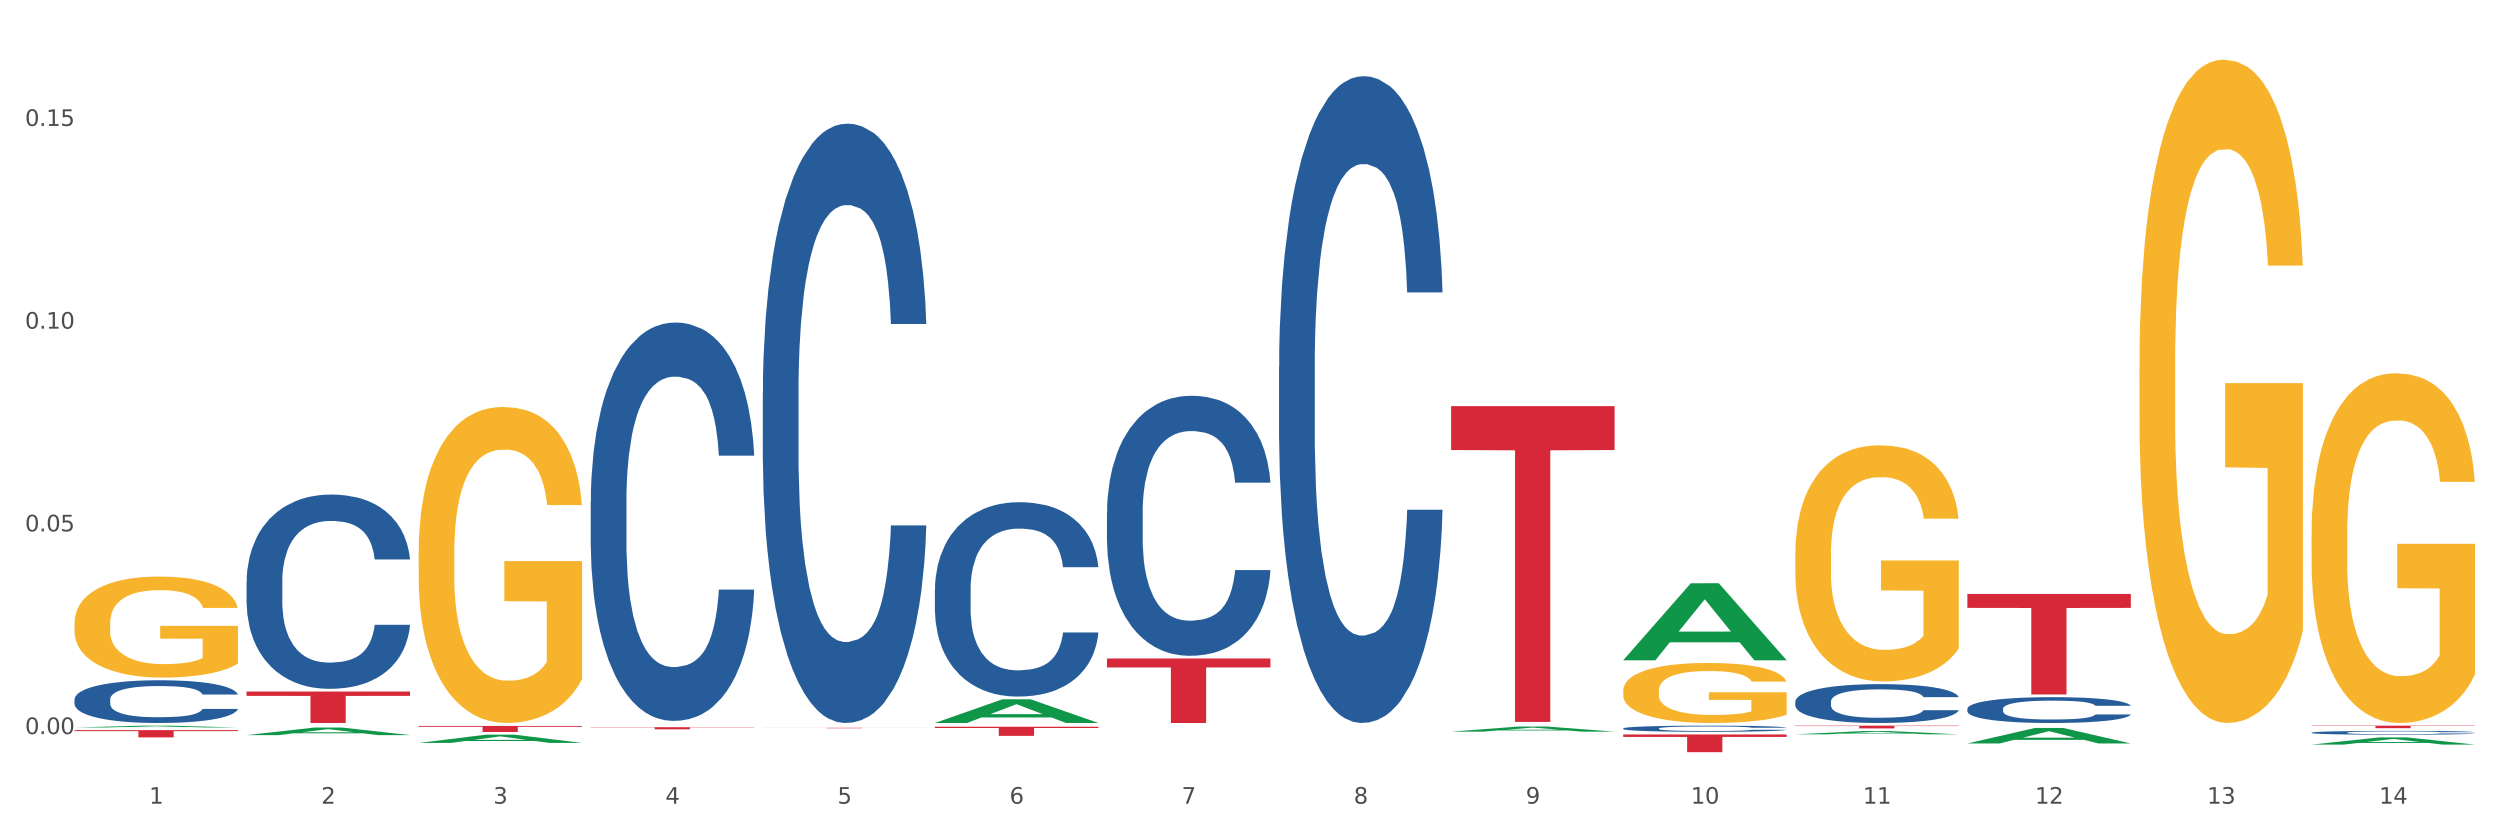 <?xml version="1.0" encoding="utf-8" standalone="no"?>
<!DOCTYPE svg PUBLIC "-//W3C//DTD SVG 1.1//EN"
  "http://www.w3.org/Graphics/SVG/1.1/DTD/svg11.dtd">
<svg xmlns:xlink="http://www.w3.org/1999/xlink" width="1080pt" height="360pt" viewBox="0 0 1080 360" xmlns="http://www.w3.org/2000/svg" version="1.1">
 <rect x="0" y="0" width="1080" height="360" fill="#333333" stroke="none"/>
 <defs>
  <style type="text/css">*{stroke-linejoin: round; stroke-linecap: butt}</style>
 </defs>
 <g id="figure_1">
  <g id="patch_1">
   <path d="M 0 360 
L 1080 360 
L 1080 0 
L 0 0 
z
" style="fill: #ffffff; stroke: #ffffff; stroke-linejoin: miter"/>
  </g>
  <g id="axes_1">
   <g id="matplotlib.axis_1">
    <g id="xtick_1">
     <g id="text_1">
      <!-- 1 -->
      <g style="fill: #4d4d4d" transform="translate(64.432 347.204) scale(0.096 -0.096)">
       <defs>
        <path id="DejaVuSans-31" d="M 794 531 
L 1825 531 
L 1825 4091 
L 703 3866 
L 703 4441 
L 1819 4666 
L 2450 4666 
L 2450 531 
L 3481 531 
L 3481 0 
L 794 0 
L 794 531 
z
" transform="scale(0.016)"/>
       </defs>
       <use xlink:href="#DejaVuSans-31"/>
      </g>
     </g>
    </g>
    <g id="xtick_2">
     <g id="text_2">
      <!-- 2 -->
      <g style="fill: #4d4d4d" transform="translate(138.771 347.204) scale(0.096 -0.096)">
       <defs>
        <path id="DejaVuSans-32" d="M 1228 531 
L 3431 531 
L 3431 0 
L 469 0 
L 469 531 
Q 828 903 1448 1529 
Q 2069 2156 2228 2338 
Q 2531 2678 2651 2914 
Q 2772 3150 2772 3378 
Q 2772 3750 2511 3984 
Q 2250 4219 1831 4219 
Q 1534 4219 1204 4116 
Q 875 4013 500 3803 
L 500 4441 
Q 881 4594 1212 4672 
Q 1544 4750 1819 4750 
Q 2544 4750 2975 4387 
Q 3406 4025 3406 3419 
Q 3406 3131 3298 2873 
Q 3191 2616 2906 2266 
Q 2828 2175 2409 1742 
Q 1991 1309 1228 531 
z
" transform="scale(0.016)"/>
       </defs>
       <use xlink:href="#DejaVuSans-32"/>
      </g>
     </g>
    </g>
    <g id="xtick_3">
     <g id="text_3">
      <!-- 3 -->
      <g style="fill: #4d4d4d" transform="translate(213.109 347.204) scale(0.096 -0.096)">
       <defs>
        <path id="DejaVuSans-33" d="M 2597 2516 
Q 3050 2419 3304 2112 
Q 3559 1806 3559 1356 
Q 3559 666 3084 287 
Q 2609 -91 1734 -91 
Q 1441 -91 1130 -33 
Q 819 25 488 141 
L 488 750 
Q 750 597 1062 519 
Q 1375 441 1716 441 
Q 2309 441 2620 675 
Q 2931 909 2931 1356 
Q 2931 1769 2642 2001 
Q 2353 2234 1838 2234 
L 1294 2234 
L 1294 2753 
L 1863 2753 
Q 2328 2753 2575 2939 
Q 2822 3125 2822 3475 
Q 2822 3834 2567 4026 
Q 2313 4219 1838 4219 
Q 1578 4219 1281 4162 
Q 984 4106 628 3988 
L 628 4550 
Q 988 4650 1302 4700 
Q 1616 4750 1894 4750 
Q 2613 4750 3031 4423 
Q 3450 4097 3450 3541 
Q 3450 3153 3228 2886 
Q 3006 2619 2597 2516 
z
" transform="scale(0.016)"/>
       </defs>
       <use xlink:href="#DejaVuSans-33"/>
      </g>
     </g>
    </g>
    <g id="xtick_4">
     <g id="text_4">
      <!-- 4 -->
      <g style="fill: #4d4d4d" transform="translate(287.448 347.204) scale(0.096 -0.096)">
       <defs>
        <path id="DejaVuSans-34" d="M 2419 4116 
L 825 1625 
L 2419 1625 
L 2419 4116 
z
M 2253 4666 
L 3047 4666 
L 3047 1625 
L 3713 1625 
L 3713 1100 
L 3047 1100 
L 3047 0 
L 2419 0 
L 2419 1100 
L 313 1100 
L 313 1709 
L 2253 4666 
z
" transform="scale(0.016)"/>
       </defs>
       <use xlink:href="#DejaVuSans-34"/>
      </g>
     </g>
    </g>
    <g id="xtick_5">
     <g id="text_5">
      <!-- 5 -->
      <g style="fill: #4d4d4d" transform="translate(361.787 347.204) scale(0.096 -0.096)">
       <defs>
        <path id="DejaVuSans-35" d="M 691 4666 
L 3169 4666 
L 3169 4134 
L 1269 4134 
L 1269 2991 
Q 1406 3038 1543 3061 
Q 1681 3084 1819 3084 
Q 2600 3084 3056 2656 
Q 3513 2228 3513 1497 
Q 3513 744 3044 326 
Q 2575 -91 1722 -91 
Q 1428 -91 1123 -41 
Q 819 9 494 109 
L 494 744 
Q 775 591 1075 516 
Q 1375 441 1709 441 
Q 2250 441 2565 725 
Q 2881 1009 2881 1497 
Q 2881 1984 2565 2268 
Q 2250 2553 1709 2553 
Q 1456 2553 1204 2497 
Q 953 2441 691 2322 
L 691 4666 
z
" transform="scale(0.016)"/>
       </defs>
       <use xlink:href="#DejaVuSans-35"/>
      </g>
     </g>
    </g>
    <g id="xtick_6">
     <g id="text_6">
      <!-- 6 -->
      <g style="fill: #4d4d4d" transform="translate(436.125 347.204) scale(0.096 -0.096)">
       <defs>
        <path id="DejaVuSans-36" d="M 2113 2584 
Q 1688 2584 1439 2293 
Q 1191 2003 1191 1497 
Q 1191 994 1439 701 
Q 1688 409 2113 409 
Q 2538 409 2786 701 
Q 3034 994 3034 1497 
Q 3034 2003 2786 2293 
Q 2538 2584 2113 2584 
z
M 3366 4563 
L 3366 3988 
Q 3128 4100 2886 4159 
Q 2644 4219 2406 4219 
Q 1781 4219 1451 3797 
Q 1122 3375 1075 2522 
Q 1259 2794 1537 2939 
Q 1816 3084 2150 3084 
Q 2853 3084 3261 2657 
Q 3669 2231 3669 1497 
Q 3669 778 3244 343 
Q 2819 -91 2113 -91 
Q 1303 -91 875 529 
Q 447 1150 447 2328 
Q 447 3434 972 4092 
Q 1497 4750 2381 4750 
Q 2619 4750 2861 4703 
Q 3103 4656 3366 4563 
z
" transform="scale(0.016)"/>
       </defs>
       <use xlink:href="#DejaVuSans-36"/>
      </g>
     </g>
    </g>
    <g id="xtick_7">
     <g id="text_7">
      <!-- 7 -->
      <g style="fill: #4d4d4d" transform="translate(510.464 347.204) scale(0.096 -0.096)">
       <defs>
        <path id="DejaVuSans-37" d="M 525 4666 
L 3525 4666 
L 3525 4397 
L 1831 0 
L 1172 0 
L 2766 4134 
L 525 4134 
L 525 4666 
z
" transform="scale(0.016)"/>
       </defs>
       <use xlink:href="#DejaVuSans-37"/>
      </g>
     </g>
    </g>
    <g id="xtick_8">
     <g id="text_8">
      <!-- 8 -->
      <g style="fill: #4d4d4d" transform="translate(584.803 347.204) scale(0.096 -0.096)">
       <defs>
        <path id="DejaVuSans-38" d="M 2034 2216 
Q 1584 2216 1326 1975 
Q 1069 1734 1069 1313 
Q 1069 891 1326 650 
Q 1584 409 2034 409 
Q 2484 409 2743 651 
Q 3003 894 3003 1313 
Q 3003 1734 2745 1975 
Q 2488 2216 2034 2216 
z
M 1403 2484 
Q 997 2584 770 2862 
Q 544 3141 544 3541 
Q 544 4100 942 4425 
Q 1341 4750 2034 4750 
Q 2731 4750 3128 4425 
Q 3525 4100 3525 3541 
Q 3525 3141 3298 2862 
Q 3072 2584 2669 2484 
Q 3125 2378 3379 2068 
Q 3634 1759 3634 1313 
Q 3634 634 3220 271 
Q 2806 -91 2034 -91 
Q 1263 -91 848 271 
Q 434 634 434 1313 
Q 434 1759 690 2068 
Q 947 2378 1403 2484 
z
M 1172 3481 
Q 1172 3119 1398 2916 
Q 1625 2713 2034 2713 
Q 2441 2713 2670 2916 
Q 2900 3119 2900 3481 
Q 2900 3844 2670 4047 
Q 2441 4250 2034 4250 
Q 1625 4250 1398 4047 
Q 1172 3844 1172 3481 
z
" transform="scale(0.016)"/>
       </defs>
       <use xlink:href="#DejaVuSans-38"/>
      </g>
     </g>
    </g>
    <g id="xtick_9">
     <g id="text_9">
      <!-- 9 -->
      <g style="fill: #4d4d4d" transform="translate(659.142 347.204) scale(0.096 -0.096)">
       <defs>
        <path id="DejaVuSans-39" d="M 703 97 
L 703 672 
Q 941 559 1184 500 
Q 1428 441 1663 441 
Q 2288 441 2617 861 
Q 2947 1281 2994 2138 
Q 2813 1869 2534 1725 
Q 2256 1581 1919 1581 
Q 1219 1581 811 2004 
Q 403 2428 403 3163 
Q 403 3881 828 4315 
Q 1253 4750 1959 4750 
Q 2769 4750 3195 4129 
Q 3622 3509 3622 2328 
Q 3622 1225 3098 567 
Q 2575 -91 1691 -91 
Q 1453 -91 1209 -44 
Q 966 3 703 97 
z
M 1959 2075 
Q 2384 2075 2632 2365 
Q 2881 2656 2881 3163 
Q 2881 3666 2632 3958 
Q 2384 4250 1959 4250 
Q 1534 4250 1286 3958 
Q 1038 3666 1038 3163 
Q 1038 2656 1286 2365 
Q 1534 2075 1959 2075 
z
" transform="scale(0.016)"/>
       </defs>
       <use xlink:href="#DejaVuSans-39"/>
      </g>
     </g>
    </g>
    <g id="xtick_10">
     <g id="text_10">
      <!-- 10 -->
      <g style="fill: #4d4d4d" transform="translate(730.426 347.204) scale(0.096 -0.096)">
       <defs>
        <path id="DejaVuSans-30" d="M 2034 4250 
Q 1547 4250 1301 3770 
Q 1056 3291 1056 2328 
Q 1056 1369 1301 889 
Q 1547 409 2034 409 
Q 2525 409 2770 889 
Q 3016 1369 3016 2328 
Q 3016 3291 2770 3770 
Q 2525 4250 2034 4250 
z
M 2034 4750 
Q 2819 4750 3233 4129 
Q 3647 3509 3647 2328 
Q 3647 1150 3233 529 
Q 2819 -91 2034 -91 
Q 1250 -91 836 529 
Q 422 1150 422 2328 
Q 422 3509 836 4129 
Q 1250 4750 2034 4750 
z
" transform="scale(0.016)"/>
       </defs>
       <use xlink:href="#DejaVuSans-31"/>
       <use xlink:href="#DejaVuSans-30" transform="translate(63.623 0)"/>
      </g>
     </g>
    </g>
    <g id="xtick_11">
     <g id="text_11">
      <!-- 11 -->
      <g style="fill: #4d4d4d" transform="translate(804.765 347.204) scale(0.096 -0.096)">
       <use xlink:href="#DejaVuSans-31"/>
       <use xlink:href="#DejaVuSans-31" transform="translate(63.623 0)"/>
      </g>
     </g>
    </g>
    <g id="xtick_12">
     <g id="text_12">
      <!-- 12 -->
      <g style="fill: #4d4d4d" transform="translate(879.104 347.204) scale(0.096 -0.096)">
       <use xlink:href="#DejaVuSans-31"/>
       <use xlink:href="#DejaVuSans-32" transform="translate(63.623 0)"/>
      </g>
     </g>
    </g>
    <g id="xtick_13">
     <g id="text_13">
      <!-- 13 -->
      <g style="fill: #4d4d4d" transform="translate(953.442 347.204) scale(0.096 -0.096)">
       <use xlink:href="#DejaVuSans-31"/>
       <use xlink:href="#DejaVuSans-33" transform="translate(63.623 0)"/>
      </g>
     </g>
    </g>
    <g id="xtick_14">
     <g id="text_14">
      <!-- 14 -->
      <g style="fill: #4d4d4d" transform="translate(1027.781 347.204) scale(0.096 -0.096)">
       <use xlink:href="#DejaVuSans-31"/>
       <use xlink:href="#DejaVuSans-34" transform="translate(63.623 0)"/>
      </g>
     </g>
    </g>
    <g id="xtick_15"/>
    <g id="xtick_16"/>
    <g id="xtick_17"/>
    <g id="xtick_18"/>
    <g id="xtick_19"/>
    <g id="xtick_20"/>
    <g id="xtick_21"/>
    <g id="xtick_22"/>
    <g id="xtick_23"/>
    <g id="xtick_24"/>
    <g id="xtick_25"/>
    <g id="xtick_26"/>
    <g id="xtick_27"/>
   </g>
   <g id="matplotlib.axis_2">
    <g id="ytick_1">
     <g id="text_15">
      <!-- 0.00 -->
      <g style="fill: #4d4d4d" transform="translate(10.8 317.129) scale(0.096 -0.096)">
       <defs>
        <path id="DejaVuSans-2e" d="M 684 794 
L 1344 794 
L 1344 0 
L 684 0 
L 684 794 
z
" transform="scale(0.016)"/>
       </defs>
       <use xlink:href="#DejaVuSans-30"/>
       <use xlink:href="#DejaVuSans-2e" transform="translate(63.623 0)"/>
       <use xlink:href="#DejaVuSans-30" transform="translate(95.41 0)"/>
       <use xlink:href="#DejaVuSans-30" transform="translate(159.033 0)"/>
      </g>
     </g>
    </g>
    <g id="ytick_2">
     <g id="text_16">
      <!-- 0.05 -->
      <g style="fill: #4d4d4d" transform="translate(10.8 229.556) scale(0.096 -0.096)">
       <use xlink:href="#DejaVuSans-30"/>
       <use xlink:href="#DejaVuSans-2e" transform="translate(63.623 0)"/>
       <use xlink:href="#DejaVuSans-30" transform="translate(95.41 0)"/>
       <use xlink:href="#DejaVuSans-35" transform="translate(159.033 0)"/>
      </g>
     </g>
    </g>
    <g id="ytick_3">
     <g id="text_17">
      <!-- 0.10 -->
      <g style="fill: #4d4d4d" transform="translate(10.8 141.983) scale(0.096 -0.096)">
       <use xlink:href="#DejaVuSans-30"/>
       <use xlink:href="#DejaVuSans-2e" transform="translate(63.623 0)"/>
       <use xlink:href="#DejaVuSans-31" transform="translate(95.41 0)"/>
       <use xlink:href="#DejaVuSans-30" transform="translate(159.033 0)"/>
      </g>
     </g>
    </g>
    <g id="ytick_4">
     <g id="text_18">
      <!-- 0.15 -->
      <g style="fill: #4d4d4d" transform="translate(10.8 54.41) scale(0.096 -0.096)">
       <use xlink:href="#DejaVuSans-30"/>
       <use xlink:href="#DejaVuSans-2e" transform="translate(63.623 0)"/>
       <use xlink:href="#DejaVuSans-31" transform="translate(95.41 0)"/>
       <use xlink:href="#DejaVuSans-35" transform="translate(159.033 0)"/>
      </g>
     </g>
    </g>
    <g id="ytick_5"/>
    <g id="ytick_6"/>
    <g id="ytick_7"/>
   </g>
   <g id="PolyCollection_1">
    <path d="M 32.175 314.271 
L 32.248 314.27 
L 61.37 313.483 
L 73.456 313.482 
L 102.797 314.273 
L 88.818 314.273 
L 82.484 314.089 
L 52.415 314.089 
L 52.197 314.092 
L 46.081 314.273 
L 32.175 314.273 
L 32.175 314.271 
L 56.201 313.979 
L 78.698 313.978 
L 67.559 313.651 
L 67.413 313.649 
L 67.267 313.651 
L 56.128 313.978 
L 56.201 313.979 
L 32.175 314.271 
z
" clip-path="url(#p7676d6394a)" style="fill: #109648"/>
    <path d="M 255.191 314.144 
L 325.813 314.144 
L 325.813 314.274 
L 298.033 314.275 
L 298.033 315.084 
L 282.804 315.084 
L 282.804 314.275 
L 255.191 314.274 
L 255.191 314.144 
L 255.191 314.144 
z
" clip-path="url(#p7676d6394a)" style="fill: #d62839"/>
    <path d="M 329.53 314.408 
L 400.152 314.408 
L 400.152 314.435 
L 372.371 314.435 
L 372.371 314.6 
L 357.143 314.6 
L 357.143 314.435 
L 329.53 314.435 
L 329.53 314.408 
L 329.53 314.408 
z
" clip-path="url(#p7676d6394a)" style="fill: #d62839"/>
    <path d="M 403.869 313.956 
L 474.49 313.956 
L 474.49 314.501 
L 446.71 314.505 
L 446.71 317.881 
L 431.481 317.881 
L 431.481 314.505 
L 403.869 314.501 
L 403.869 313.959 
L 403.869 313.956 
z
" clip-path="url(#p7676d6394a)" style="fill: #d62839"/>
    <path d="M 478.207 284.458 
L 548.829 284.458 
L 548.829 288.331 
L 521.049 288.358 
L 521.049 312.331 
L 505.82 312.331 
L 505.82 288.358 
L 478.207 288.331 
L 478.207 284.484 
L 478.207 284.458 
z
" clip-path="url(#p7676d6394a)" style="fill: #d62839"/>
    <path d="M 626.885 175.454 
L 697.506 175.454 
L 697.506 194.41 
L 669.726 194.538 
L 669.726 311.863 
L 654.497 311.863 
L 654.497 194.538 
L 626.885 194.41 
L 626.885 175.582 
L 626.885 175.454 
z
" clip-path="url(#p7676d6394a)" style="fill: #d62839"/>
    <path d="M 701.223 317.292 
L 771.845 317.292 
L 771.845 318.356 
L 744.065 318.363 
L 744.065 324.95 
L 728.836 324.95 
L 728.836 318.363 
L 701.223 318.356 
L 701.223 317.299 
L 701.223 317.292 
z
" clip-path="url(#p7676d6394a)" style="fill: #d62839"/>
    <path d="M 775.562 313.482 
L 846.184 313.482 
L 846.184 313.648 
L 818.404 313.649 
L 818.404 314.672 
L 803.175 314.672 
L 803.175 313.649 
L 775.562 313.648 
L 775.562 313.483 
L 775.562 313.482 
z
" clip-path="url(#p7676d6394a)" style="fill: #d62839"/>
    <path d="M 849.901 256.57 
L 920.523 256.57 
L 920.523 262.608 
L 892.742 262.649 
L 892.742 300.022 
L 877.514 300.022 
L 877.514 262.649 
L 849.901 262.608 
L 849.901 256.611 
L 849.901 256.57 
z
" clip-path="url(#p7676d6394a)" style="fill: #d62839"/>
    <path d="M 998.578 313.482 
L 1069.2 313.482 
L 1069.2 313.636 
L 1041.42 313.637 
L 1041.42 314.59 
L 1026.191 314.59 
L 1026.191 313.637 
L 998.578 313.636 
L 998.578 313.483 
L 998.578 313.482 
z
" clip-path="url(#p7676d6394a)" style="fill: #d62839"/>
    <path d="M 329.53 169.75 
L 329.613 169.514 
L 329.613 162.893 
L 329.864 153.908 
L 330.782 137.356 
L 331.951 124.824 
L 333.954 110.164 
L 335.039 104.017 
L 336.458 97.16 
L 339.38 86.046 
L 342.719 76.588 
L 345.057 71.386 
L 346.81 68.076 
L 350.733 62.165 
L 352.987 59.564 
L 355.324 57.435 
L 357.328 56.017 
L 360.667 54.362 
L 363.338 53.652 
L 366.427 53.416 
L 369.015 53.652 
L 372.437 54.598 
L 377.446 57.435 
L 379.366 59.091 
L 381.954 61.928 
L 384.625 65.711 
L 386.795 69.495 
L 389.3 74.933 
L 391.887 82.027 
L 394.392 91.012 
L 396.145 99.288 
L 397.564 108.036 
L 398.816 118.677 
L 399.734 130.263 
L 400.152 139.957 
L 384.875 139.957 
L 384.458 131.209 
L 383.623 121.751 
L 382.788 115.366 
L 381.87 110.164 
L 380.451 104.253 
L 379.199 100.47 
L 377.112 95.977 
L 375.192 93.14 
L 373.606 91.485 
L 371.686 90.066 
L 367.595 88.647 
L 364.674 88.647 
L 362.837 89.12 
L 360.583 90.302 
L 358.663 91.958 
L 356.41 94.795 
L 354.656 97.869 
L 352.903 101.889 
L 351.902 104.726 
L 350.399 109.928 
L 349.397 114.184 
L 348.062 121.514 
L 347.31 126.716 
L 345.975 140.194 
L 345.391 150.125 
L 345.14 156.982 
L 344.973 164.548 
L 344.973 201.435 
L 345.474 217.987 
L 345.891 225.08 
L 346.559 233.12 
L 347.811 243.524 
L 349.648 253.691 
L 351.568 261.021 
L 353.154 265.514 
L 354.656 268.824 
L 356.159 271.425 
L 357.996 273.79 
L 359.498 275.208 
L 361.752 276.627 
L 364.423 277.336 
L 366.51 277.336 
L 370.768 276.154 
L 372.688 274.972 
L 374.524 273.317 
L 376.528 270.716 
L 378.114 267.878 
L 379.032 265.75 
L 380.534 261.258 
L 381.703 256.529 
L 382.705 251.09 
L 383.373 246.361 
L 384.124 239.268 
L 384.708 231.228 
L 384.875 226.972 
L 400.152 226.972 
L 399.818 235.484 
L 399.233 243.76 
L 398.065 254.873 
L 397.146 261.258 
L 395.727 269.061 
L 394.225 275.681 
L 392.138 283.011 
L 390.218 288.45 
L 388.214 293.179 
L 386.044 297.435 
L 382.121 303.346 
L 380.701 305.001 
L 377.696 307.839 
L 375.359 309.494 
L 371.936 311.149 
L 368.43 312.095 
L 364.757 312.331 
L 361.502 311.858 
L 357.912 310.44 
L 355.658 309.021 
L 353.154 306.893 
L 350.232 303.583 
L 347.477 299.563 
L 344.89 294.834 
L 342.469 289.395 
L 340.215 283.248 
L 337.293 273.08 
L 335.123 263.149 
L 333.537 253.928 
L 332.452 246.125 
L 331.366 236.194 
L 330.782 229.336 
L 329.864 212.785 
L 329.53 197.415 
L 329.53 169.75 
z
" clip-path="url(#p7676d6394a)" style="fill: #255c99"/>
    <path d="M 403.869 254.679 
L 403.952 254.602 
L 403.952 252.455 
L 404.202 249.541 
L 405.121 244.173 
L 406.289 240.109 
L 408.293 235.354 
L 409.378 233.36 
L 410.797 231.136 
L 413.719 227.532 
L 417.058 224.465 
L 419.395 222.778 
L 421.148 221.704 
L 425.072 219.787 
L 427.326 218.943 
L 429.663 218.253 
L 431.666 217.793 
L 435.006 217.256 
L 437.677 217.026 
L 440.766 216.949 
L 443.353 217.026 
L 446.776 217.333 
L 451.785 218.253 
L 453.704 218.79 
L 456.292 219.71 
L 458.964 220.937 
L 461.134 222.164 
L 463.638 223.928 
L 466.226 226.228 
L 468.73 229.143 
L 470.483 231.827 
L 471.903 234.664 
L 473.155 238.115 
L 474.073 241.872 
L 474.49 245.016 
L 459.214 245.016 
L 458.797 242.179 
L 457.962 239.112 
L 457.127 237.041 
L 456.209 235.354 
L 454.79 233.437 
L 453.538 232.21 
L 451.451 230.753 
L 449.531 229.833 
L 447.945 229.296 
L 446.025 228.836 
L 441.934 228.376 
L 439.012 228.376 
L 437.176 228.529 
L 434.922 228.912 
L 433.002 229.449 
L 430.748 230.369 
L 428.995 231.366 
L 427.242 232.67 
L 426.24 233.59 
L 424.738 235.277 
L 423.736 236.658 
L 422.401 239.035 
L 421.649 240.722 
L 420.314 245.093 
L 419.729 248.314 
L 419.479 250.538 
L 419.312 252.992 
L 419.312 264.955 
L 419.813 270.323 
L 420.23 272.623 
L 420.898 275.231 
L 422.15 278.605 
L 423.987 281.902 
L 425.907 284.28 
L 427.493 285.737 
L 428.995 286.81 
L 430.498 287.654 
L 432.334 288.421 
L 433.837 288.881 
L 436.091 289.341 
L 438.762 289.571 
L 440.849 289.571 
L 445.106 289.187 
L 447.026 288.804 
L 448.863 288.267 
L 450.866 287.424 
L 452.452 286.503 
L 453.371 285.813 
L 454.873 284.356 
L 456.042 282.822 
L 457.044 281.059 
L 457.711 279.525 
L 458.463 277.224 
L 459.047 274.617 
L 459.214 273.237 
L 474.49 273.237 
L 474.156 275.997 
L 473.572 278.681 
L 472.403 282.286 
L 471.485 284.356 
L 470.066 286.887 
L 468.563 289.034 
L 466.477 291.411 
L 464.557 293.175 
L 462.553 294.709 
L 460.383 296.089 
L 456.459 298.006 
L 455.04 298.543 
L 452.035 299.463 
L 449.698 300 
L 446.275 300.537 
L 442.769 300.844 
L 439.096 300.92 
L 435.84 300.767 
L 432.251 300.307 
L 429.997 299.847 
L 427.493 299.157 
L 424.571 298.083 
L 421.816 296.779 
L 419.228 295.246 
L 416.808 293.482 
L 414.554 291.488 
L 411.632 288.19 
L 409.462 284.97 
L 407.875 281.979 
L 406.79 279.448 
L 405.705 276.228 
L 405.121 274.004 
L 404.202 268.636 
L 403.869 263.651 
L 403.869 254.679 
z
" clip-path="url(#p7676d6394a)" style="fill: #255c99"/>
    <path d="M 478.207 221.446 
L 478.291 221.343 
L 478.291 218.471 
L 478.541 214.572 
L 479.459 207.391 
L 480.628 201.954 
L 482.632 195.593 
L 483.717 192.926 
L 485.136 189.951 
L 488.058 185.129 
L 491.397 181.026 
L 493.734 178.769 
L 495.487 177.333 
L 499.41 174.768 
L 501.664 173.639 
L 504.002 172.716 
L 506.005 172.101 
L 509.344 171.382 
L 512.016 171.075 
L 515.104 170.972 
L 517.692 171.075 
L 521.115 171.485 
L 526.123 172.716 
L 528.043 173.434 
L 530.631 174.665 
L 533.302 176.307 
L 535.473 177.948 
L 537.977 180.308 
L 540.565 183.385 
L 543.069 187.284 
L 544.822 190.874 
L 546.241 194.67 
L 547.493 199.287 
L 548.412 204.313 
L 548.829 208.52 
L 533.553 208.52 
L 533.135 204.724 
L 532.301 200.62 
L 531.466 197.85 
L 530.548 195.593 
L 529.128 193.029 
L 527.876 191.387 
L 525.789 189.438 
L 523.869 188.207 
L 522.283 187.489 
L 520.363 186.873 
L 516.273 186.258 
L 513.351 186.258 
L 511.515 186.463 
L 509.261 186.976 
L 507.341 187.694 
L 505.087 188.925 
L 503.334 190.259 
L 501.581 192.003 
L 500.579 193.234 
L 499.077 195.491 
L 498.075 197.337 
L 496.739 200.518 
L 495.988 202.775 
L 494.652 208.622 
L 494.068 212.931 
L 493.818 215.906 
L 493.651 219.189 
L 493.651 235.193 
L 494.151 242.374 
L 494.569 245.452 
L 495.237 248.94 
L 496.489 253.454 
L 498.325 257.865 
L 500.245 261.045 
L 501.831 262.994 
L 503.334 264.431 
L 504.837 265.559 
L 506.673 266.585 
L 508.176 267.2 
L 510.429 267.816 
L 513.101 268.124 
L 515.188 268.124 
L 519.445 267.611 
L 521.365 267.098 
L 523.202 266.38 
L 525.205 265.251 
L 526.791 264.02 
L 527.709 263.097 
L 529.212 261.148 
L 530.381 259.096 
L 531.382 256.736 
L 532.05 254.685 
L 532.801 251.607 
L 533.386 248.119 
L 533.553 246.272 
L 548.829 246.272 
L 548.495 249.966 
L 547.911 253.556 
L 546.742 258.378 
L 545.824 261.148 
L 544.405 264.533 
L 542.902 267.406 
L 540.815 270.586 
L 538.895 272.945 
L 536.892 274.997 
L 534.721 276.844 
L 530.798 279.409 
L 529.379 280.127 
L 526.374 281.358 
L 524.036 282.076 
L 520.614 282.794 
L 517.108 283.204 
L 513.435 283.307 
L 510.179 283.102 
L 506.59 282.486 
L 504.336 281.871 
L 501.831 280.947 
L 498.91 279.511 
L 496.155 277.767 
L 493.567 275.715 
L 491.146 273.356 
L 488.892 270.689 
L 485.971 266.277 
L 483.8 261.968 
L 482.214 257.967 
L 481.129 254.582 
L 480.044 250.273 
L 479.459 247.298 
L 478.541 240.117 
L 478.207 233.449 
L 478.207 221.446 
z
" clip-path="url(#p7676d6394a)" style="fill: #255c99"/>
    <path d="M 552.546 158.458 
L 552.629 158.203 
L 552.629 151.058 
L 552.88 141.361 
L 553.798 123.498 
L 554.967 109.974 
L 556.97 94.153 
L 558.055 87.518 
L 559.475 80.118 
L 562.396 68.124 
L 565.735 57.917 
L 568.073 52.303 
L 569.826 48.731 
L 573.749 42.351 
L 576.003 39.544 
L 578.34 37.248 
L 580.344 35.717 
L 583.683 33.93 
L 586.354 33.165 
L 589.443 32.91 
L 592.031 33.165 
L 595.453 34.185 
L 600.462 37.248 
L 602.382 39.034 
L 604.97 42.096 
L 607.641 46.179 
L 609.811 50.262 
L 612.316 56.131 
L 614.903 63.786 
L 617.408 73.483 
L 619.161 82.414 
L 620.58 91.856 
L 621.832 103.339 
L 622.75 115.843 
L 623.168 126.305 
L 607.891 126.305 
L 607.474 116.864 
L 606.639 106.657 
L 605.804 99.767 
L 604.886 94.153 
L 603.467 87.773 
L 602.215 83.69 
L 600.128 78.842 
L 598.208 75.78 
L 596.622 73.994 
L 594.702 72.462 
L 590.612 70.931 
L 587.69 70.931 
L 585.853 71.442 
L 583.6 72.718 
L 581.68 74.504 
L 579.426 77.566 
L 577.673 80.883 
L 575.92 85.221 
L 574.918 88.284 
L 573.415 93.898 
L 572.414 98.491 
L 571.078 106.401 
L 570.327 112.015 
L 568.991 126.561 
L 568.407 137.278 
L 568.156 144.678 
L 567.989 152.844 
L 567.989 192.652 
L 568.49 210.515 
L 568.908 218.17 
L 569.575 226.846 
L 570.827 238.074 
L 572.664 249.047 
L 574.584 256.957 
L 576.17 261.806 
L 577.673 265.378 
L 579.175 268.185 
L 581.012 270.737 
L 582.514 272.268 
L 584.768 273.799 
L 587.439 274.565 
L 589.526 274.565 
L 593.784 273.289 
L 595.704 272.013 
L 597.54 270.227 
L 599.544 267.42 
L 601.13 264.358 
L 602.048 262.061 
L 603.551 257.213 
L 604.719 252.109 
L 605.721 246.24 
L 606.389 241.136 
L 607.14 233.481 
L 607.724 224.805 
L 607.891 220.211 
L 623.168 220.211 
L 622.834 229.398 
L 622.249 238.329 
L 621.081 250.323 
L 620.163 257.213 
L 618.743 265.633 
L 617.241 272.779 
L 615.154 280.689 
L 613.234 286.558 
L 611.23 291.662 
L 609.06 296.255 
L 605.137 302.635 
L 603.718 304.421 
L 600.712 307.483 
L 598.375 309.269 
L 594.952 311.055 
L 591.446 312.076 
L 587.773 312.331 
L 584.518 311.821 
L 580.928 310.29 
L 578.674 308.759 
L 576.17 306.462 
L 573.248 302.89 
L 570.494 298.552 
L 567.906 293.448 
L 565.485 287.579 
L 563.231 280.944 
L 560.309 269.972 
L 558.139 259.254 
L 556.553 249.302 
L 555.468 240.881 
L 554.382 230.163 
L 553.798 222.763 
L 552.88 204.901 
L 552.546 188.314 
L 552.546 158.458 
z
" clip-path="url(#p7676d6394a)" style="fill: #255c99"/>
    <path d="M 701.223 314.677 
L 701.307 314.674 
L 701.307 314.606 
L 701.557 314.514 
L 702.476 314.344 
L 703.644 314.216 
L 705.648 314.065 
L 706.733 314.002 
L 708.152 313.931 
L 711.074 313.817 
L 714.413 313.72 
L 716.75 313.667 
L 718.503 313.633 
L 722.427 313.572 
L 724.681 313.545 
L 727.018 313.524 
L 729.021 313.509 
L 732.36 313.492 
L 735.032 313.485 
L 738.12 313.482 
L 740.708 313.485 
L 744.131 313.494 
L 749.139 313.524 
L 751.059 313.541 
L 753.647 313.57 
L 756.318 313.609 
L 758.489 313.647 
L 760.993 313.703 
L 763.581 313.776 
L 766.085 313.868 
L 767.838 313.953 
L 769.257 314.043 
L 770.51 314.152 
L 771.428 314.271 
L 771.845 314.371 
L 756.569 314.371 
L 756.151 314.281 
L 755.317 314.184 
L 754.482 314.118 
L 753.564 314.065 
L 752.145 314.004 
L 750.892 313.965 
L 748.805 313.919 
L 746.885 313.89 
L 745.299 313.873 
L 743.379 313.859 
L 739.289 313.844 
L 736.367 313.844 
L 734.531 313.849 
L 732.277 313.861 
L 730.357 313.878 
L 728.103 313.907 
L 726.35 313.939 
L 724.597 313.98 
L 723.595 314.009 
L 722.093 314.063 
L 721.091 314.106 
L 719.755 314.182 
L 719.004 314.235 
L 717.668 314.373 
L 717.084 314.475 
L 716.834 314.546 
L 716.667 314.623 
L 716.667 315.002 
L 717.168 315.172 
L 717.585 315.245 
L 718.253 315.328 
L 719.505 315.434 
L 721.341 315.539 
L 723.261 315.614 
L 724.847 315.66 
L 726.35 315.694 
L 727.853 315.721 
L 729.689 315.745 
L 731.192 315.76 
L 733.446 315.774 
L 736.117 315.782 
L 738.204 315.782 
L 742.461 315.77 
L 744.381 315.757 
L 746.218 315.74 
L 748.221 315.714 
L 749.807 315.685 
L 750.725 315.663 
L 752.228 315.617 
L 753.397 315.568 
L 754.398 315.512 
L 755.066 315.464 
L 755.818 315.391 
L 756.402 315.308 
L 756.569 315.265 
L 771.845 315.265 
L 771.511 315.352 
L 770.927 315.437 
L 769.758 315.551 
L 768.84 315.617 
L 767.421 315.697 
L 765.918 315.765 
L 763.831 315.84 
L 761.911 315.896 
L 759.908 315.944 
L 757.738 315.988 
L 753.814 316.049 
L 752.395 316.066 
L 749.39 316.095 
L 747.052 316.112 
L 743.63 316.129 
L 740.124 316.139 
L 736.451 316.141 
L 733.195 316.136 
L 729.606 316.122 
L 727.352 316.107 
L 724.847 316.085 
L 721.926 316.051 
L 719.171 316.01 
L 716.583 315.961 
L 714.162 315.906 
L 711.908 315.842 
L 708.987 315.738 
L 706.816 315.636 
L 705.23 315.541 
L 704.145 315.461 
L 703.06 315.359 
L 702.476 315.289 
L 701.557 315.119 
L 701.223 314.961 
L 701.223 314.677 
z
" clip-path="url(#p7676d6394a)" style="fill: #255c99"/>
    <path d="M 775.562 303.086 
L 775.646 303.071 
L 775.646 302.641 
L 775.896 302.059 
L 776.814 300.986 
L 777.983 300.173 
L 779.986 299.222 
L 781.072 298.824 
L 782.491 298.379 
L 785.412 297.658 
L 788.752 297.045 
L 791.089 296.708 
L 792.842 296.493 
L 796.765 296.11 
L 799.019 295.941 
L 801.357 295.803 
L 803.36 295.711 
L 806.699 295.604 
L 809.37 295.558 
L 812.459 295.543 
L 815.047 295.558 
L 818.469 295.619 
L 823.478 295.803 
L 825.398 295.911 
L 827.986 296.095 
L 830.657 296.34 
L 832.828 296.585 
L 835.332 296.938 
L 837.92 297.398 
L 840.424 297.98 
L 842.177 298.517 
L 843.596 299.084 
L 844.848 299.774 
L 845.766 300.526 
L 846.184 301.154 
L 830.908 301.154 
L 830.49 300.587 
L 829.655 299.974 
L 828.821 299.56 
L 827.902 299.222 
L 826.483 298.839 
L 825.231 298.594 
L 823.144 298.302 
L 821.224 298.118 
L 819.638 298.011 
L 817.718 297.919 
L 813.628 297.827 
L 810.706 297.827 
L 808.87 297.858 
L 806.616 297.934 
L 804.696 298.042 
L 802.442 298.226 
L 800.689 298.425 
L 798.936 298.686 
L 797.934 298.87 
L 796.431 299.207 
L 795.43 299.483 
L 794.094 299.958 
L 793.343 300.296 
L 792.007 301.17 
L 791.423 301.813 
L 791.172 302.258 
L 791.005 302.749 
L 791.005 305.141 
L 791.506 306.214 
L 791.924 306.674 
L 792.591 307.195 
L 793.844 307.87 
L 795.68 308.529 
L 797.6 309.004 
L 799.186 309.296 
L 800.689 309.51 
L 802.191 309.679 
L 804.028 309.832 
L 805.53 309.924 
L 807.784 310.016 
L 810.456 310.062 
L 812.543 310.062 
L 816.8 309.986 
L 818.72 309.909 
L 820.556 309.802 
L 822.56 309.633 
L 824.146 309.449 
L 825.064 309.311 
L 826.567 309.02 
L 827.735 308.713 
L 828.737 308.36 
L 829.405 308.054 
L 830.156 307.594 
L 830.741 307.072 
L 830.908 306.796 
L 846.184 306.796 
L 845.85 307.348 
L 845.266 307.885 
L 844.097 308.606 
L 843.179 309.02 
L 841.76 309.526 
L 840.257 309.955 
L 838.17 310.43 
L 836.25 310.783 
L 834.247 311.089 
L 832.076 311.365 
L 828.153 311.749 
L 826.734 311.856 
L 823.728 312.04 
L 821.391 312.147 
L 817.969 312.255 
L 814.463 312.316 
L 810.79 312.331 
L 807.534 312.301 
L 803.944 312.209 
L 801.69 312.117 
L 799.186 311.979 
L 796.264 311.764 
L 793.51 311.503 
L 790.922 311.197 
L 788.501 310.844 
L 786.247 310.445 
L 783.325 309.786 
L 781.155 309.142 
L 779.569 308.544 
L 778.484 308.038 
L 777.399 307.394 
L 776.814 306.95 
L 775.896 305.877 
L 775.562 304.88 
L 775.562 303.086 
z
" clip-path="url(#p7676d6394a)" style="fill: #255c99"/>
    <path d="M 849.901 306.186 
L 849.984 306.176 
L 849.984 305.891 
L 850.235 305.504 
L 851.153 304.79 
L 852.322 304.25 
L 854.325 303.618 
L 855.41 303.353 
L 856.829 303.058 
L 859.751 302.579 
L 863.09 302.171 
L 865.428 301.947 
L 867.181 301.804 
L 871.104 301.55 
L 873.358 301.438 
L 875.695 301.346 
L 877.699 301.285 
L 881.038 301.213 
L 883.709 301.183 
L 886.798 301.173 
L 889.386 301.183 
L 892.808 301.224 
L 897.817 301.346 
L 899.737 301.417 
L 902.325 301.539 
L 904.996 301.703 
L 907.166 301.866 
L 909.671 302.1 
L 912.258 302.406 
L 914.763 302.793 
L 916.516 303.15 
L 917.935 303.527 
L 919.187 303.985 
L 920.105 304.485 
L 920.523 304.902 
L 905.246 304.902 
L 904.829 304.525 
L 903.994 304.118 
L 903.159 303.843 
L 902.241 303.618 
L 900.822 303.364 
L 899.57 303.201 
L 897.483 303.007 
L 895.563 302.885 
L 893.977 302.813 
L 892.057 302.752 
L 887.966 302.691 
L 885.045 302.691 
L 883.208 302.711 
L 880.954 302.762 
L 879.034 302.834 
L 876.78 302.956 
L 875.027 303.088 
L 873.274 303.262 
L 872.273 303.384 
L 870.77 303.608 
L 869.768 303.792 
L 868.433 304.108 
L 867.681 304.332 
L 866.346 304.913 
L 865.761 305.341 
L 865.511 305.636 
L 865.344 305.962 
L 865.344 307.552 
L 865.845 308.265 
L 866.262 308.571 
L 866.93 308.917 
L 868.182 309.366 
L 870.019 309.804 
L 871.939 310.12 
L 873.525 310.314 
L 875.027 310.456 
L 876.53 310.568 
L 878.367 310.67 
L 879.869 310.731 
L 882.123 310.793 
L 884.794 310.823 
L 886.881 310.823 
L 891.139 310.772 
L 893.059 310.721 
L 894.895 310.65 
L 896.899 310.538 
L 898.485 310.416 
L 899.403 310.324 
L 900.905 310.13 
L 902.074 309.926 
L 903.076 309.692 
L 903.744 309.488 
L 904.495 309.182 
L 905.079 308.836 
L 905.246 308.653 
L 920.523 308.653 
L 920.189 309.019 
L 919.604 309.376 
L 918.436 309.855 
L 917.517 310.13 
L 916.098 310.466 
L 914.596 310.752 
L 912.509 311.068 
L 910.589 311.302 
L 908.585 311.506 
L 906.415 311.689 
L 902.491 311.944 
L 901.072 312.015 
L 898.067 312.138 
L 895.73 312.209 
L 892.307 312.28 
L 888.801 312.321 
L 885.128 312.331 
L 881.873 312.311 
L 878.283 312.25 
L 876.029 312.189 
L 873.525 312.097 
L 870.603 311.954 
L 867.848 311.781 
L 865.261 311.577 
L 862.84 311.343 
L 860.586 311.078 
L 857.664 310.64 
L 855.494 310.212 
L 853.908 309.814 
L 852.823 309.478 
L 851.737 309.05 
L 851.153 308.754 
L 850.235 308.041 
L 849.901 307.379 
L 849.901 306.186 
z
" clip-path="url(#p7676d6394a)" style="fill: #255c99"/>
    <path d="M 998.578 316.489 
L 998.662 316.487 
L 998.662 316.445 
L 998.912 316.387 
L 999.83 316.28 
L 1000.999 316.2 
L 1003.003 316.106 
L 1004.088 316.066 
L 1005.507 316.022 
L 1008.429 315.951 
L 1011.768 315.89 
L 1014.105 315.857 
L 1015.858 315.835 
L 1019.781 315.797 
L 1022.035 315.781 
L 1024.373 315.767 
L 1026.376 315.758 
L 1029.715 315.747 
L 1032.387 315.743 
L 1035.475 315.741 
L 1038.063 315.743 
L 1041.486 315.749 
L 1046.494 315.767 
L 1048.414 315.778 
L 1051.002 315.796 
L 1053.673 315.82 
L 1055.844 315.844 
L 1058.348 315.879 
L 1060.936 315.925 
L 1063.44 315.983 
L 1065.193 316.036 
L 1066.612 316.092 
L 1067.864 316.16 
L 1068.783 316.235 
L 1069.2 316.297 
L 1053.924 316.297 
L 1053.506 316.241 
L 1052.671 316.18 
L 1051.837 316.139 
L 1050.918 316.106 
L 1049.499 316.068 
L 1048.247 316.043 
L 1046.16 316.015 
L 1044.24 315.996 
L 1042.654 315.986 
L 1040.734 315.977 
L 1036.644 315.967 
L 1033.722 315.967 
L 1031.886 315.971 
L 1029.632 315.978 
L 1027.712 315.989 
L 1025.458 316.007 
L 1023.705 316.027 
L 1021.952 316.053 
L 1020.95 316.071 
L 1019.448 316.104 
L 1018.446 316.132 
L 1017.11 316.179 
L 1016.359 316.212 
L 1015.023 316.299 
L 1014.439 316.363 
L 1014.188 316.407 
L 1014.022 316.455 
L 1014.022 316.692 
L 1014.522 316.799 
L 1014.94 316.844 
L 1015.608 316.896 
L 1016.86 316.963 
L 1018.696 317.028 
L 1020.616 317.075 
L 1022.202 317.104 
L 1023.705 317.125 
L 1025.207 317.142 
L 1027.044 317.157 
L 1028.547 317.166 
L 1030.8 317.175 
L 1033.472 317.18 
L 1035.559 317.18 
L 1039.816 317.172 
L 1041.736 317.165 
L 1043.572 317.154 
L 1045.576 317.137 
L 1047.162 317.119 
L 1048.08 317.106 
L 1049.583 317.077 
L 1050.752 317.046 
L 1051.753 317.011 
L 1052.421 316.981 
L 1053.172 316.935 
L 1053.757 316.884 
L 1053.924 316.856 
L 1069.2 316.856 
L 1068.866 316.911 
L 1068.282 316.964 
L 1067.113 317.036 
L 1066.195 317.077 
L 1064.776 317.127 
L 1063.273 317.169 
L 1061.186 317.216 
L 1059.266 317.251 
L 1057.263 317.282 
L 1055.092 317.309 
L 1051.169 317.347 
L 1049.75 317.358 
L 1046.745 317.376 
L 1044.407 317.387 
L 1040.985 317.397 
L 1037.479 317.403 
L 1033.806 317.405 
L 1030.55 317.402 
L 1026.96 317.393 
L 1024.707 317.384 
L 1022.202 317.37 
L 1019.281 317.349 
L 1016.526 317.323 
L 1013.938 317.292 
L 1011.517 317.257 
L 1009.263 317.218 
L 1006.342 317.153 
L 1004.171 317.089 
L 1002.585 317.03 
L 1001.5 316.979 
L 1000.415 316.916 
L 999.83 316.872 
L 998.912 316.765 
L 998.578 316.666 
L 998.578 316.489 
z
" clip-path="url(#p7676d6394a)" style="fill: #255c99"/>
    <path d="M 106.514 298.73 
L 177.135 298.73 
L 177.135 300.62 
L 149.355 300.633 
L 149.355 312.331 
L 134.126 312.331 
L 134.126 300.633 
L 106.514 300.62 
L 106.514 298.742 
L 106.514 298.73 
z
" clip-path="url(#p7676d6394a)" style="fill: #d62839"/>
    <path d="M 32.175 315.424 
L 102.797 315.424 
L 102.797 315.857 
L 75.017 315.86 
L 75.017 318.543 
L 59.788 318.543 
L 59.788 315.86 
L 32.175 315.857 
L 32.175 315.426 
L 32.175 315.424 
z
" clip-path="url(#p7676d6394a)" style="fill: #d62839"/>
    <path d="M 180.852 313.607 
L 251.474 313.607 
L 251.474 313.969 
L 223.694 313.972 
L 223.694 316.212 
L 208.465 316.212 
L 208.465 313.972 
L 180.852 313.969 
L 180.852 313.609 
L 180.852 313.607 
z
" clip-path="url(#p7676d6394a)" style="fill: #d62839"/>
    <path d="M 106.514 251.359 
L 106.597 251.282 
L 106.597 249.136 
L 106.848 246.223 
L 107.766 240.858 
L 108.935 236.796 
L 110.938 232.043 
L 112.023 230.05 
L 113.442 227.827 
L 116.364 224.225 
L 119.703 221.159 
L 122.04 219.473 
L 123.794 218.4 
L 127.717 216.483 
L 129.971 215.64 
L 132.308 214.95 
L 134.312 214.49 
L 137.651 213.954 
L 140.322 213.724 
L 143.411 213.647 
L 145.998 213.724 
L 149.421 214.031 
L 154.43 214.95 
L 156.35 215.487 
L 158.937 216.407 
L 161.609 217.633 
L 163.779 218.859 
L 166.283 220.622 
L 168.871 222.922 
L 171.376 225.835 
L 173.129 228.517 
L 174.548 231.353 
L 175.8 234.803 
L 176.718 238.558 
L 177.135 241.701 
L 161.859 241.701 
L 161.442 238.865 
L 160.607 235.799 
L 159.772 233.73 
L 158.854 232.043 
L 157.435 230.127 
L 156.183 228.901 
L 154.096 227.444 
L 152.176 226.524 
L 150.59 225.988 
L 148.67 225.528 
L 144.579 225.068 
L 141.658 225.068 
L 139.821 225.221 
L 137.567 225.605 
L 135.647 226.141 
L 133.393 227.061 
L 131.64 228.057 
L 129.887 229.36 
L 128.886 230.28 
L 127.383 231.967 
L 126.381 233.346 
L 125.046 235.722 
L 124.294 237.409 
L 122.959 241.778 
L 122.374 244.997 
L 122.124 247.22 
L 121.957 249.673 
L 121.957 261.63 
L 122.458 266.995 
L 122.875 269.295 
L 123.543 271.901 
L 124.795 275.274 
L 126.632 278.57 
L 128.552 280.946 
L 130.138 282.402 
L 131.64 283.475 
L 133.143 284.318 
L 134.979 285.085 
L 136.482 285.545 
L 138.736 286.005 
L 141.407 286.235 
L 143.494 286.235 
L 147.751 285.851 
L 149.671 285.468 
L 151.508 284.931 
L 153.511 284.088 
L 155.097 283.169 
L 156.016 282.479 
L 157.518 281.022 
L 158.687 279.489 
L 159.689 277.726 
L 160.357 276.193 
L 161.108 273.894 
L 161.692 271.288 
L 161.859 269.908 
L 177.135 269.908 
L 176.802 272.668 
L 176.217 275.35 
L 175.049 278.953 
L 174.13 281.022 
L 172.711 283.552 
L 171.209 285.698 
L 169.122 288.074 
L 167.202 289.837 
L 165.198 291.37 
L 163.028 292.75 
L 159.104 294.666 
L 157.685 295.203 
L 154.68 296.122 
L 152.343 296.659 
L 148.92 297.195 
L 145.414 297.502 
L 141.741 297.579 
L 138.486 297.425 
L 134.896 296.965 
L 132.642 296.506 
L 130.138 295.816 
L 127.216 294.743 
L 124.461 293.44 
L 121.874 291.907 
L 119.453 290.144 
L 117.199 288.151 
L 114.277 284.855 
L 112.107 281.636 
L 110.521 278.646 
L 109.435 276.117 
L 108.35 272.897 
L 107.766 270.675 
L 106.848 265.309 
L 106.514 260.327 
L 106.514 251.359 
z
" clip-path="url(#p7676d6394a)" style="fill: #255c99"/>
    <path d="M 106.514 317.561 
L 106.587 317.557 
L 135.709 314.308 
L 147.795 314.305 
L 177.135 317.567 
L 163.157 317.567 
L 156.823 316.807 
L 126.754 316.807 
L 126.535 316.819 
L 120.42 317.567 
L 106.514 317.567 
L 106.514 317.561 
L 130.54 316.354 
L 153.037 316.351 
L 141.897 315 
L 141.752 314.994 
L 141.606 315.003 
L 130.467 316.351 
L 130.54 316.354 
L 106.514 317.561 
z
" clip-path="url(#p7676d6394a)" style="fill: #109648"/>
    <path d="M 180.852 320.949 
L 180.925 320.946 
L 210.048 317.367 
L 222.133 317.363 
L 251.474 320.956 
L 237.495 320.956 
L 231.161 320.12 
L 201.092 320.12 
L 200.874 320.133 
L 194.758 320.956 
L 180.852 320.956 
L 180.852 320.949 
L 204.878 319.62 
L 227.375 319.617 
L 216.236 318.129 
L 216.09 318.122 
L 215.945 318.132 
L 204.806 319.617 
L 204.878 319.62 
L 180.852 320.949 
z
" clip-path="url(#p7676d6394a)" style="fill: #109648"/>
    <path d="M 403.869 312.312 
L 403.941 312.302 
L 433.064 302.081 
L 445.15 302.071 
L 474.49 312.331 
L 460.512 312.331 
L 454.177 309.942 
L 424.109 309.942 
L 423.89 309.981 
L 417.774 312.331 
L 403.869 312.331 
L 403.869 312.312 
L 427.895 308.516 
L 450.392 308.507 
L 439.252 304.258 
L 439.107 304.239 
L 438.961 304.268 
L 427.822 308.507 
L 427.895 308.516 
L 403.869 312.312 
z
" clip-path="url(#p7676d6394a)" style="fill: #109648"/>
    <path d="M 626.885 316.071 
L 626.957 316.069 
L 656.08 313.851 
L 668.166 313.849 
L 697.506 316.075 
L 683.528 316.075 
L 677.194 315.557 
L 647.125 315.557 
L 646.906 315.565 
L 640.791 316.075 
L 626.885 316.075 
L 626.885 316.071 
L 650.911 315.247 
L 673.408 315.245 
L 662.268 314.324 
L 662.123 314.319 
L 661.977 314.326 
L 650.838 315.245 
L 650.911 315.247 
L 626.885 316.071 
z
" clip-path="url(#p7676d6394a)" style="fill: #109648"/>
    <path d="M 701.223 285.188 
L 701.296 285.157 
L 730.419 251.972 
L 742.504 251.94 
L 771.845 285.25 
L 757.866 285.25 
L 751.532 277.494 
L 721.463 277.494 
L 721.245 277.619 
L 715.129 285.25 
L 701.223 285.25 
L 701.223 285.188 
L 725.249 272.865 
L 747.746 272.833 
L 736.607 259.04 
L 736.461 258.978 
L 736.316 259.071 
L 725.177 272.833 
L 725.249 272.865 
L 701.223 285.188 
z
" clip-path="url(#p7676d6394a)" style="fill: #109648"/>
    <path d="M 775.562 317.229 
L 775.635 317.227 
L 804.757 315.824 
L 816.843 315.823 
L 846.184 317.231 
L 832.205 317.231 
L 825.871 316.903 
L 795.802 316.903 
L 795.584 316.909 
L 789.468 317.231 
L 775.562 317.231 
L 775.562 317.229 
L 799.588 316.708 
L 822.085 316.706 
L 810.946 316.123 
L 810.8 316.121 
L 810.655 316.125 
L 799.515 316.706 
L 799.588 316.708 
L 775.562 317.229 
z
" clip-path="url(#p7676d6394a)" style="fill: #109648"/>
    <path d="M 849.901 321.17 
L 849.974 321.164 
L 879.096 314.47 
L 891.182 314.463 
L 920.523 321.183 
L 906.544 321.183 
L 900.21 319.618 
L 870.141 319.618 
L 869.922 319.643 
L 863.807 321.183 
L 849.901 321.183 
L 849.901 321.17 
L 873.927 318.684 
L 896.424 318.678 
L 885.284 315.896 
L 885.139 315.883 
L 884.993 315.902 
L 873.854 318.678 
L 873.927 318.684 
L 849.901 321.17 
z
" clip-path="url(#p7676d6394a)" style="fill: #109648"/>
    <path d="M 255.191 216.663 
L 255.275 216.506 
L 255.275 212.105 
L 255.525 206.133 
L 256.443 195.131 
L 257.612 186.801 
L 259.615 177.057 
L 260.701 172.97 
L 262.12 168.412 
L 265.041 161.025 
L 268.381 154.739 
L 270.718 151.281 
L 272.471 149.081 
L 276.394 145.151 
L 278.648 143.423 
L 280.986 142.008 
L 282.989 141.065 
L 286.328 139.965 
L 288.999 139.493 
L 292.088 139.336 
L 294.676 139.493 
L 298.098 140.122 
L 303.107 142.008 
L 305.027 143.108 
L 307.615 144.994 
L 310.286 147.509 
L 312.457 150.024 
L 314.961 153.639 
L 317.549 158.354 
L 320.053 164.326 
L 321.806 169.827 
L 323.225 175.642 
L 324.477 182.715 
L 325.396 190.416 
L 325.813 196.86 
L 310.537 196.86 
L 310.119 191.045 
L 309.284 184.758 
L 308.45 180.514 
L 307.531 177.057 
L 306.112 173.127 
L 304.86 170.613 
L 302.773 167.627 
L 300.853 165.741 
L 299.267 164.64 
L 297.347 163.697 
L 293.257 162.754 
L 290.335 162.754 
L 288.499 163.069 
L 286.245 163.854 
L 284.325 164.955 
L 282.071 166.841 
L 280.318 168.884 
L 278.565 171.556 
L 277.563 173.442 
L 276.06 176.899 
L 275.059 179.729 
L 273.723 184.601 
L 272.972 188.058 
L 271.636 197.017 
L 271.052 203.618 
L 270.801 208.176 
L 270.634 213.205 
L 270.634 237.724 
L 271.135 248.726 
L 271.553 253.441 
L 272.22 258.784 
L 273.473 265.7 
L 275.309 272.458 
L 277.229 277.33 
L 278.815 280.317 
L 280.318 282.517 
L 281.82 284.246 
L 283.657 285.817 
L 285.159 286.76 
L 287.413 287.703 
L 290.085 288.175 
L 292.172 288.175 
L 296.429 287.389 
L 298.349 286.603 
L 300.185 285.503 
L 302.189 283.774 
L 303.775 281.888 
L 304.693 280.474 
L 306.196 277.487 
L 307.364 274.344 
L 308.366 270.729 
L 309.034 267.586 
L 309.785 262.871 
L 310.37 257.527 
L 310.537 254.698 
L 325.813 254.698 
L 325.479 260.356 
L 324.895 265.857 
L 323.726 273.244 
L 322.808 277.487 
L 321.389 282.674 
L 319.886 287.075 
L 317.799 291.947 
L 315.879 295.562 
L 313.876 298.705 
L 311.705 301.534 
L 307.782 305.463 
L 306.363 306.564 
L 303.358 308.45 
L 301.02 309.55 
L 297.598 310.65 
L 294.092 311.279 
L 290.419 311.436 
L 287.163 311.122 
L 283.573 310.179 
L 281.32 309.236 
L 278.815 307.821 
L 275.893 305.621 
L 273.139 302.949 
L 270.551 299.805 
L 268.13 296.191 
L 265.876 292.104 
L 262.955 285.346 
L 260.784 278.745 
L 259.198 272.615 
L 258.113 267.429 
L 257.028 260.828 
L 256.443 256.27 
L 255.525 245.268 
L 255.191 235.052 
L 255.191 216.663 
z
" clip-path="url(#p7676d6394a)" style="fill: #255c99"/>
    <path d="M 180.852 238.898 
L 180.936 238.773 
L 180.936 234.285 
L 181.103 230.42 
L 181.936 221.069 
L 183.187 213.339 
L 184.104 209.225 
L 185.021 205.859 
L 186.105 202.493 
L 187.439 199.002 
L 189.857 193.89 
L 191.358 191.272 
L 193.192 188.529 
L 196.528 184.54 
L 198.946 182.295 
L 201.447 180.425 
L 205.533 178.181 
L 208.201 177.184 
L 211.036 176.436 
L 214.454 175.937 
L 217.039 175.812 
L 222.709 176.186 
L 227.545 177.308 
L 229.879 178.181 
L 232.881 179.677 
L 234.465 180.675 
L 237.05 182.669 
L 239.718 185.288 
L 241.552 187.532 
L 244.304 191.771 
L 246.388 196.01 
L 248.306 201.246 
L 249.306 204.862 
L 250.057 208.228 
L 250.724 212.093 
L 251.391 218.202 
L 236.383 218.202 
L 235.799 213.838 
L 234.882 209.724 
L 233.548 205.734 
L 232.38 203.241 
L 230.379 200.124 
L 228.545 198.129 
L 226.627 196.633 
L 224.293 195.386 
L 222.458 194.763 
L 219.874 194.264 
L 214.788 194.389 
L 211.369 195.386 
L 209.034 196.633 
L 207.534 197.755 
L 206.2 199.002 
L 204.699 200.747 
L 202.948 203.365 
L 201.697 205.734 
L 200.446 208.726 
L 199.446 211.719 
L 198.529 215.21 
L 197.778 218.95 
L 197.195 222.815 
L 196.694 227.552 
L 196.277 235.407 
L 196.277 252.487 
L 196.444 256.352 
L 196.861 261.464 
L 197.361 265.329 
L 198.195 269.942 
L 198.946 273.059 
L 200.363 277.547 
L 201.947 281.287 
L 203.198 283.656 
L 204.449 285.651 
L 206.616 288.394 
L 209.034 290.638 
L 211.119 292.009 
L 213.954 293.256 
L 215.871 293.755 
L 217.539 294.004 
L 221.625 294.004 
L 224.543 293.63 
L 227.795 292.757 
L 230.296 291.635 
L 232.38 290.264 
L 234.715 288.02 
L 236.216 285.9 
L 236.216 259.843 
L 217.873 259.719 
L 217.873 242.389 
L 251.474 242.389 
L 251.474 293.256 
L 250.057 295.874 
L 248.473 298.243 
L 246.805 300.363 
L 244.304 302.981 
L 241.302 305.474 
L 238.634 307.22 
L 235.799 308.716 
L 232.464 310.087 
L 228.128 311.334 
L 225.46 311.833 
L 222.125 312.207 
L 218.206 312.331 
L 214.788 312.082 
L 211.452 311.459 
L 207.951 310.337 
L 204.532 308.716 
L 201.947 307.095 
L 199.362 305.1 
L 196.611 302.482 
L 194.443 299.989 
L 192.776 297.744 
L 190.941 294.877 
L 188.94 291.137 
L 187.439 287.77 
L 186.105 284.279 
L 184.688 279.791 
L 183.687 275.926 
L 182.687 271.064 
L 182.103 267.448 
L 181.436 261.838 
L 180.936 253.983 
L 180.852 238.898 
z
" clip-path="url(#p7676d6394a)" style="fill: #f7b32b"/>
    <path d="M 998.578 321.662 
L 998.651 321.659 
L 1027.773 318.559 
L 1039.859 318.556 
L 1069.2 321.668 
L 1055.221 321.668 
L 1048.887 320.943 
L 1018.818 320.943 
L 1018.6 320.955 
L 1012.484 321.668 
L 998.578 321.668 
L 998.578 321.662 
L 1022.604 320.511 
L 1045.101 320.508 
L 1033.962 319.219 
L 1033.816 319.213 
L 1033.671 319.222 
L 1022.531 320.508 
L 1022.604 320.511 
L 998.578 321.662 
z
" clip-path="url(#p7676d6394a)" style="fill: #109648"/>
    <path d="M 775.562 239.521 
L 775.645 239.428 
L 775.645 236.074 
L 775.812 233.186 
L 776.646 226.199 
L 777.897 220.423 
L 778.814 217.349 
L 779.731 214.833 
L 780.815 212.318 
L 782.149 209.71 
L 784.567 205.89 
L 786.068 203.934 
L 787.902 201.884 
L 791.237 198.903 
L 793.655 197.226 
L 796.157 195.829 
L 800.242 194.152 
L 802.91 193.407 
L 805.745 192.848 
L 809.164 192.475 
L 811.748 192.382 
L 817.418 192.661 
L 822.254 193.5 
L 824.589 194.152 
L 827.59 195.27 
L 829.175 196.015 
L 831.759 197.506 
L 834.427 199.462 
L 836.262 201.139 
L 839.013 204.306 
L 841.098 207.474 
L 843.015 211.387 
L 844.016 214.088 
L 844.766 216.603 
L 845.433 219.491 
L 846.1 224.056 
L 831.092 224.056 
L 830.509 220.796 
L 829.592 217.721 
L 828.257 214.74 
L 827.09 212.877 
L 825.089 210.548 
L 823.255 209.058 
L 821.337 207.94 
L 819.002 207.008 
L 817.168 206.542 
L 814.583 206.17 
L 809.497 206.263 
L 806.079 207.008 
L 803.744 207.94 
L 802.243 208.778 
L 800.909 209.71 
L 799.408 211.014 
L 797.657 212.97 
L 796.407 214.74 
L 795.156 216.976 
L 794.156 219.212 
L 793.238 221.82 
L 792.488 224.615 
L 791.904 227.503 
L 791.404 231.043 
L 790.987 236.912 
L 790.987 249.675 
L 791.154 252.563 
L 791.571 256.383 
L 792.071 259.271 
L 792.905 262.717 
L 793.655 265.046 
L 795.073 268.4 
L 796.657 271.195 
L 797.908 272.965 
L 799.158 274.456 
L 801.326 276.505 
L 803.744 278.182 
L 805.829 279.207 
L 808.663 280.138 
L 810.581 280.511 
L 812.249 280.697 
L 816.334 280.697 
L 819.253 280.418 
L 822.504 279.766 
L 825.006 278.927 
L 827.09 277.902 
L 829.425 276.226 
L 830.926 274.642 
L 830.926 255.172 
L 812.582 255.078 
L 812.582 242.129 
L 846.184 242.129 
L 846.184 280.138 
L 844.766 282.095 
L 843.182 283.865 
L 841.515 285.448 
L 839.013 287.405 
L 836.012 289.268 
L 833.344 290.572 
L 830.509 291.69 
L 827.174 292.715 
L 822.838 293.646 
L 820.17 294.019 
L 816.835 294.299 
L 812.916 294.392 
L 809.497 294.205 
L 806.162 293.74 
L 802.66 292.901 
L 799.242 291.69 
L 796.657 290.479 
L 794.072 288.988 
L 791.321 287.032 
L 789.153 285.169 
L 787.485 283.492 
L 785.651 281.349 
L 783.65 278.555 
L 782.149 276.039 
L 780.815 273.431 
L 779.398 270.077 
L 778.397 267.189 
L 777.396 263.556 
L 776.813 260.854 
L 776.146 256.662 
L 775.645 250.793 
L 775.562 239.521 
z
" clip-path="url(#p7676d6394a)" style="fill: #f7b32b"/>
    <path d="M 924.24 158.184 
L 924.323 157.923 
L 924.323 148.501 
L 924.49 140.388 
L 925.323 120.76 
L 926.574 104.534 
L 927.491 95.898 
L 928.408 88.831 
L 929.492 81.765 
L 930.826 74.437 
L 933.244 63.707 
L 934.745 58.211 
L 936.58 52.454 
L 939.915 44.079 
L 942.333 39.368 
L 944.834 35.443 
L 948.92 30.732 
L 951.588 28.638 
L 954.423 27.068 
L 957.841 26.021 
L 960.426 25.759 
L 966.096 26.545 
L 970.932 28.9 
L 973.266 30.732 
L 976.268 33.872 
L 977.852 35.966 
L 980.437 40.154 
L 983.105 45.649 
L 984.939 50.36 
L 987.691 59.258 
L 989.775 68.156 
L 991.693 79.148 
L 992.693 86.738 
L 993.444 93.804 
L 994.111 101.917 
L 994.778 114.741 
L 979.77 114.741 
L 979.186 105.581 
L 978.269 96.944 
L 976.935 88.57 
L 975.768 83.336 
L 973.766 76.793 
L 971.932 72.605 
L 970.014 69.465 
L 967.68 66.848 
L 965.845 65.539 
L 963.261 64.492 
L 958.175 64.754 
L 954.756 66.848 
L 952.422 69.465 
L 950.921 71.82 
L 949.587 74.437 
L 948.086 78.101 
L 946.335 83.597 
L 945.084 88.57 
L 943.834 94.851 
L 942.833 101.132 
L 941.916 108.46 
L 941.165 116.311 
L 940.582 124.424 
L 940.081 134.369 
L 939.665 150.857 
L 939.665 186.711 
L 939.831 194.824 
L 940.248 205.554 
L 940.749 213.667 
L 941.582 223.35 
L 942.333 229.893 
L 943.75 239.314 
L 945.334 247.166 
L 946.585 252.138 
L 947.836 256.326 
L 950.004 262.083 
L 952.422 266.794 
L 954.506 269.673 
L 957.341 272.29 
L 959.259 273.337 
L 960.926 273.86 
L 965.012 273.86 
L 967.93 273.075 
L 971.182 271.243 
L 973.683 268.888 
L 975.768 266.009 
L 978.102 261.298 
L 979.603 256.849 
L 979.603 202.152 
L 961.26 201.89 
L 961.26 165.512 
L 994.861 165.512 
L 994.861 272.29 
L 993.444 277.786 
L 991.86 282.758 
L 990.192 287.207 
L 987.691 292.703 
L 984.689 297.937 
L 982.021 301.601 
L 979.186 304.742 
L 975.851 307.621 
L 971.515 310.238 
L 968.847 311.285 
L 965.512 312.07 
L 961.593 312.331 
L 958.175 311.808 
L 954.84 310.499 
L 951.338 308.144 
L 947.919 304.742 
L 945.334 301.34 
L 942.75 297.152 
L 939.998 291.656 
L 937.83 286.422 
L 936.163 281.711 
L 934.328 275.692 
L 932.327 267.841 
L 930.826 260.775 
L 929.492 253.447 
L 928.075 244.025 
L 927.074 235.912 
L 926.074 225.706 
L 925.49 218.116 
L 924.823 206.339 
L 924.323 189.851 
L 924.24 158.184 
z
" clip-path="url(#p7676d6394a)" style="fill: #f7b32b"/>
    <path d="M 998.578 231.068 
L 998.662 230.93 
L 998.662 225.963 
L 998.828 221.686 
L 999.662 211.338 
L 1000.913 202.784 
L 1001.83 198.231 
L 1002.747 194.506 
L 1003.831 190.781 
L 1005.165 186.918 
L 1007.583 181.261 
L 1009.084 178.363 
L 1010.918 175.328 
L 1014.253 170.913 
L 1016.671 168.43 
L 1019.173 166.36 
L 1023.258 163.877 
L 1025.926 162.773 
L 1028.761 161.945 
L 1032.18 161.393 
L 1034.765 161.255 
L 1040.434 161.669 
L 1045.27 162.911 
L 1047.605 163.877 
L 1050.607 165.532 
L 1052.191 166.636 
L 1054.775 168.844 
L 1057.444 171.741 
L 1059.278 174.224 
L 1062.029 178.915 
L 1064.114 183.606 
L 1066.032 189.401 
L 1067.032 193.402 
L 1067.783 197.127 
L 1068.45 201.404 
L 1069.117 208.165 
L 1054.108 208.165 
L 1053.525 203.336 
L 1052.608 198.783 
L 1051.274 194.368 
L 1050.106 191.608 
L 1048.105 188.159 
L 1046.271 185.952 
L 1044.353 184.296 
L 1042.019 182.916 
L 1040.184 182.227 
L 1037.599 181.675 
L 1032.513 181.813 
L 1029.095 182.916 
L 1026.76 184.296 
L 1025.259 185.538 
L 1023.925 186.918 
L 1022.425 188.849 
L 1020.674 191.746 
L 1019.423 194.368 
L 1018.172 197.679 
L 1017.172 200.99 
L 1016.255 204.854 
L 1015.504 208.993 
L 1014.92 213.27 
L 1014.42 218.512 
L 1014.003 227.204 
L 1014.003 246.106 
L 1014.17 250.383 
L 1014.587 256.04 
L 1015.087 260.317 
L 1015.921 265.422 
L 1016.671 268.871 
L 1018.089 273.838 
L 1019.673 277.977 
L 1020.924 280.598 
L 1022.174 282.806 
L 1024.342 285.841 
L 1026.76 288.325 
L 1028.845 289.842 
L 1031.68 291.222 
L 1033.597 291.774 
L 1035.265 292.05 
L 1039.35 292.05 
L 1042.269 291.636 
L 1045.52 290.67 
L 1048.022 289.429 
L 1050.106 287.911 
L 1052.441 285.427 
L 1053.942 283.082 
L 1053.942 254.246 
L 1035.598 254.108 
L 1035.598 234.931 
L 1069.2 234.931 
L 1069.2 291.222 
L 1067.783 294.119 
L 1066.198 296.741 
L 1064.531 299.086 
L 1062.029 301.984 
L 1059.028 304.743 
L 1056.36 306.675 
L 1053.525 308.33 
L 1050.19 309.848 
L 1045.854 311.228 
L 1043.186 311.779 
L 1039.851 312.193 
L 1035.932 312.331 
L 1032.513 312.055 
L 1029.178 311.366 
L 1025.676 310.124 
L 1022.258 308.33 
L 1019.673 306.537 
L 1017.088 304.329 
L 1014.337 301.432 
L 1012.169 298.672 
L 1010.501 296.189 
L 1008.667 293.016 
L 1006.666 288.877 
L 1005.165 285.151 
L 1003.831 281.288 
L 1002.414 276.321 
L 1001.413 272.044 
L 1000.413 266.664 
L 999.829 262.663 
L 999.162 256.454 
L 998.662 247.762 
L 998.578 231.068 
z
" clip-path="url(#p7676d6394a)" style="fill: #f7b32b"/>
    <path d="M 32.175 269.248 
L 32.258 269.208 
L 32.258 267.773 
L 32.425 266.537 
L 33.259 263.548 
L 34.51 261.077 
L 35.427 259.762 
L 36.344 258.686 
L 37.428 257.61 
L 38.762 256.494 
L 41.18 254.86 
L 42.681 254.023 
L 44.515 253.146 
L 47.85 251.871 
L 50.268 251.154 
L 52.77 250.556 
L 56.855 249.839 
L 59.523 249.52 
L 62.358 249.281 
L 65.777 249.121 
L 68.361 249.081 
L 74.031 249.201 
L 78.867 249.56 
L 81.202 249.839 
L 84.203 250.317 
L 85.788 250.636 
L 88.372 251.273 
L 91.04 252.11 
L 92.875 252.828 
L 95.626 254.183 
L 97.711 255.538 
L 99.628 257.212 
L 100.629 258.367 
L 101.379 259.443 
L 102.046 260.679 
L 102.713 262.632 
L 87.705 262.632 
L 87.122 261.237 
L 86.204 259.922 
L 84.87 258.646 
L 83.703 257.849 
L 81.702 256.853 
L 79.868 256.215 
L 77.95 255.737 
L 75.615 255.338 
L 73.781 255.139 
L 71.196 254.98 
L 66.11 255.02 
L 62.692 255.338 
L 60.357 255.737 
L 58.856 256.096 
L 57.522 256.494 
L 56.021 257.052 
L 54.27 257.889 
L 53.02 258.646 
L 51.769 259.603 
L 50.768 260.559 
L 49.851 261.675 
L 49.101 262.871 
L 48.517 264.106 
L 48.017 265.621 
L 47.6 268.132 
L 47.6 273.592 
L 47.767 274.827 
L 48.184 276.461 
L 48.684 277.697 
L 49.518 279.171 
L 50.268 280.168 
L 51.686 281.602 
L 53.27 282.798 
L 54.52 283.555 
L 55.771 284.193 
L 57.939 285.07 
L 60.357 285.787 
L 62.441 286.225 
L 65.276 286.624 
L 67.194 286.783 
L 68.862 286.863 
L 72.947 286.863 
L 75.865 286.744 
L 79.117 286.465 
L 81.619 286.106 
L 83.703 285.667 
L 86.038 284.95 
L 87.538 284.273 
L 87.538 275.943 
L 69.195 275.903 
L 69.195 270.363 
L 102.797 270.363 
L 102.797 286.624 
L 101.379 287.461 
L 99.795 288.218 
L 98.128 288.896 
L 95.626 289.733 
L 92.625 290.53 
L 89.956 291.088 
L 87.122 291.566 
L 83.786 292.004 
L 79.451 292.403 
L 76.783 292.562 
L 73.447 292.682 
L 69.529 292.722 
L 66.11 292.642 
L 62.775 292.443 
L 59.273 292.084 
L 55.855 291.566 
L 53.27 291.048 
L 50.685 290.41 
L 47.934 289.573 
L 45.766 288.776 
L 44.098 288.059 
L 42.264 287.142 
L 40.263 285.946 
L 38.762 284.87 
L 37.428 283.754 
L 36.01 282.32 
L 35.01 281.084 
L 34.009 279.53 
L 33.426 278.374 
L 32.759 276.581 
L 32.258 274.07 
L 32.175 269.248 
z
" clip-path="url(#p7676d6394a)" style="fill: #f7b32b"/>
    <path d="M 32.175 302.166 
L 32.258 302.15 
L 32.258 301.678 
L 32.509 301.037 
L 33.427 299.857 
L 34.596 298.963 
L 36.599 297.918 
L 37.684 297.48 
L 39.104 296.991 
L 42.025 296.199 
L 45.364 295.525 
L 47.702 295.154 
L 49.455 294.918 
L 53.378 294.496 
L 55.632 294.311 
L 57.969 294.159 
L 59.973 294.058 
L 63.312 293.94 
L 65.983 293.889 
L 69.072 293.873 
L 71.66 293.889 
L 75.082 293.957 
L 80.091 294.159 
L 82.011 294.277 
L 84.599 294.479 
L 87.27 294.749 
L 89.44 295.019 
L 91.945 295.407 
L 94.533 295.912 
L 97.037 296.553 
L 98.79 297.143 
L 100.209 297.767 
L 101.461 298.525 
L 102.379 299.351 
L 102.797 300.042 
L 87.52 300.042 
L 87.103 299.419 
L 86.268 298.744 
L 85.434 298.289 
L 84.515 297.918 
L 83.096 297.497 
L 81.844 297.227 
L 79.757 296.907 
L 77.837 296.705 
L 76.251 296.587 
L 74.331 296.485 
L 70.241 296.384 
L 67.319 296.384 
L 65.482 296.418 
L 63.229 296.502 
L 61.309 296.62 
L 59.055 296.823 
L 57.302 297.042 
L 55.549 297.328 
L 54.547 297.531 
L 53.044 297.901 
L 52.043 298.205 
L 50.707 298.727 
L 49.956 299.098 
L 48.62 300.059 
L 48.036 300.767 
L 47.785 301.256 
L 47.618 301.796 
L 47.618 304.425 
L 48.119 305.605 
L 48.537 306.111 
L 49.204 306.684 
L 50.457 307.426 
L 52.293 308.151 
L 54.213 308.673 
L 55.799 308.994 
L 57.302 309.23 
L 58.804 309.415 
L 60.641 309.584 
L 62.143 309.685 
L 64.397 309.786 
L 67.069 309.836 
L 69.155 309.836 
L 73.413 309.752 
L 75.333 309.668 
L 77.169 309.55 
L 79.173 309.364 
L 80.759 309.162 
L 81.677 309.01 
L 83.18 308.69 
L 84.348 308.353 
L 85.35 307.965 
L 86.018 307.628 
L 86.769 307.122 
L 87.353 306.549 
L 87.52 306.246 
L 102.797 306.246 
L 102.463 306.853 
L 101.879 307.443 
L 100.71 308.235 
L 99.792 308.69 
L 98.372 309.246 
L 96.87 309.718 
L 94.783 310.241 
L 92.863 310.629 
L 90.86 310.966 
L 88.689 311.269 
L 84.766 311.691 
L 83.347 311.809 
L 80.341 312.011 
L 78.004 312.129 
L 74.581 312.247 
L 71.075 312.314 
L 67.402 312.331 
L 64.147 312.298 
L 60.557 312.196 
L 58.303 312.095 
L 55.799 311.944 
L 52.877 311.708 
L 50.123 311.421 
L 47.535 311.084 
L 45.114 310.696 
L 42.86 310.258 
L 39.938 309.533 
L 37.768 308.825 
L 36.182 308.168 
L 35.097 307.611 
L 34.011 306.903 
L 33.427 306.414 
L 32.509 305.234 
L 32.175 304.139 
L 32.175 302.166 
z
" clip-path="url(#p7676d6394a)" style="fill: #255c99"/>
    <path d="M 701.223 298.384 
L 701.307 298.36 
L 701.307 297.507 
L 701.474 296.773 
L 702.307 294.997 
L 703.558 293.529 
L 704.475 292.748 
L 705.392 292.108 
L 706.476 291.469 
L 707.81 290.806 
L 710.228 289.835 
L 711.729 289.338 
L 713.563 288.817 
L 716.899 288.059 
L 719.317 287.633 
L 721.818 287.277 
L 725.903 286.851 
L 728.572 286.662 
L 731.406 286.52 
L 734.825 286.425 
L 737.41 286.401 
L 743.08 286.472 
L 747.915 286.685 
L 750.25 286.851 
L 753.252 287.135 
L 754.836 287.325 
L 757.421 287.704 
L 760.089 288.201 
L 761.923 288.627 
L 764.675 289.432 
L 766.759 290.238 
L 768.677 291.232 
L 769.677 291.919 
L 770.428 292.558 
L 771.095 293.292 
L 771.762 294.453 
L 756.754 294.453 
L 756.17 293.624 
L 755.253 292.842 
L 753.919 292.085 
L 752.751 291.611 
L 750.75 291.019 
L 748.916 290.64 
L 746.998 290.356 
L 744.664 290.119 
L 742.829 290.001 
L 740.245 289.906 
L 735.159 289.93 
L 731.74 290.119 
L 729.405 290.356 
L 727.905 290.569 
L 726.571 290.806 
L 725.07 291.137 
L 723.319 291.635 
L 722.068 292.085 
L 720.817 292.653 
L 719.817 293.221 
L 718.9 293.884 
L 718.149 294.595 
L 717.566 295.329 
L 717.065 296.229 
L 716.648 297.721 
L 716.648 300.965 
L 716.815 301.699 
L 717.232 302.67 
L 717.732 303.404 
L 718.566 304.28 
L 719.317 304.872 
L 720.734 305.725 
L 722.318 306.435 
L 723.569 306.885 
L 724.82 307.264 
L 726.987 307.785 
L 729.405 308.211 
L 731.49 308.471 
L 734.325 308.708 
L 736.242 308.803 
L 737.91 308.85 
L 741.996 308.85 
L 744.914 308.779 
L 748.166 308.614 
L 750.667 308.4 
L 752.751 308.14 
L 755.086 307.714 
L 756.587 307.311 
L 756.587 302.362 
L 738.244 302.338 
L 738.244 299.047 
L 771.845 299.047 
L 771.845 308.708 
L 770.428 309.206 
L 768.844 309.655 
L 767.176 310.058 
L 764.675 310.555 
L 761.673 311.029 
L 759.005 311.36 
L 756.17 311.645 
L 752.835 311.905 
L 748.499 312.142 
L 745.831 312.237 
L 742.496 312.308 
L 738.577 312.331 
L 735.159 312.284 
L 731.823 312.166 
L 728.321 311.952 
L 724.903 311.645 
L 722.318 311.337 
L 719.733 310.958 
L 716.982 310.461 
L 714.814 309.987 
L 713.147 309.561 
L 711.312 309.016 
L 709.311 308.306 
L 707.81 307.666 
L 706.476 307.003 
L 705.059 306.151 
L 704.058 305.417 
L 703.058 304.493 
L 702.474 303.806 
L 701.807 302.741 
L 701.307 301.249 
L 701.223 298.384 
z
" clip-path="url(#p7676d6394a)" style="fill: #f7b32b"/>
   </g>
  </g>
 </g>
 <defs>
  <clipPath id="p7676d6394a">
   <rect x="32.175" y="10.8" width="1037.025" height="329.109"/>
  </clipPath>
 </defs>
</svg>
